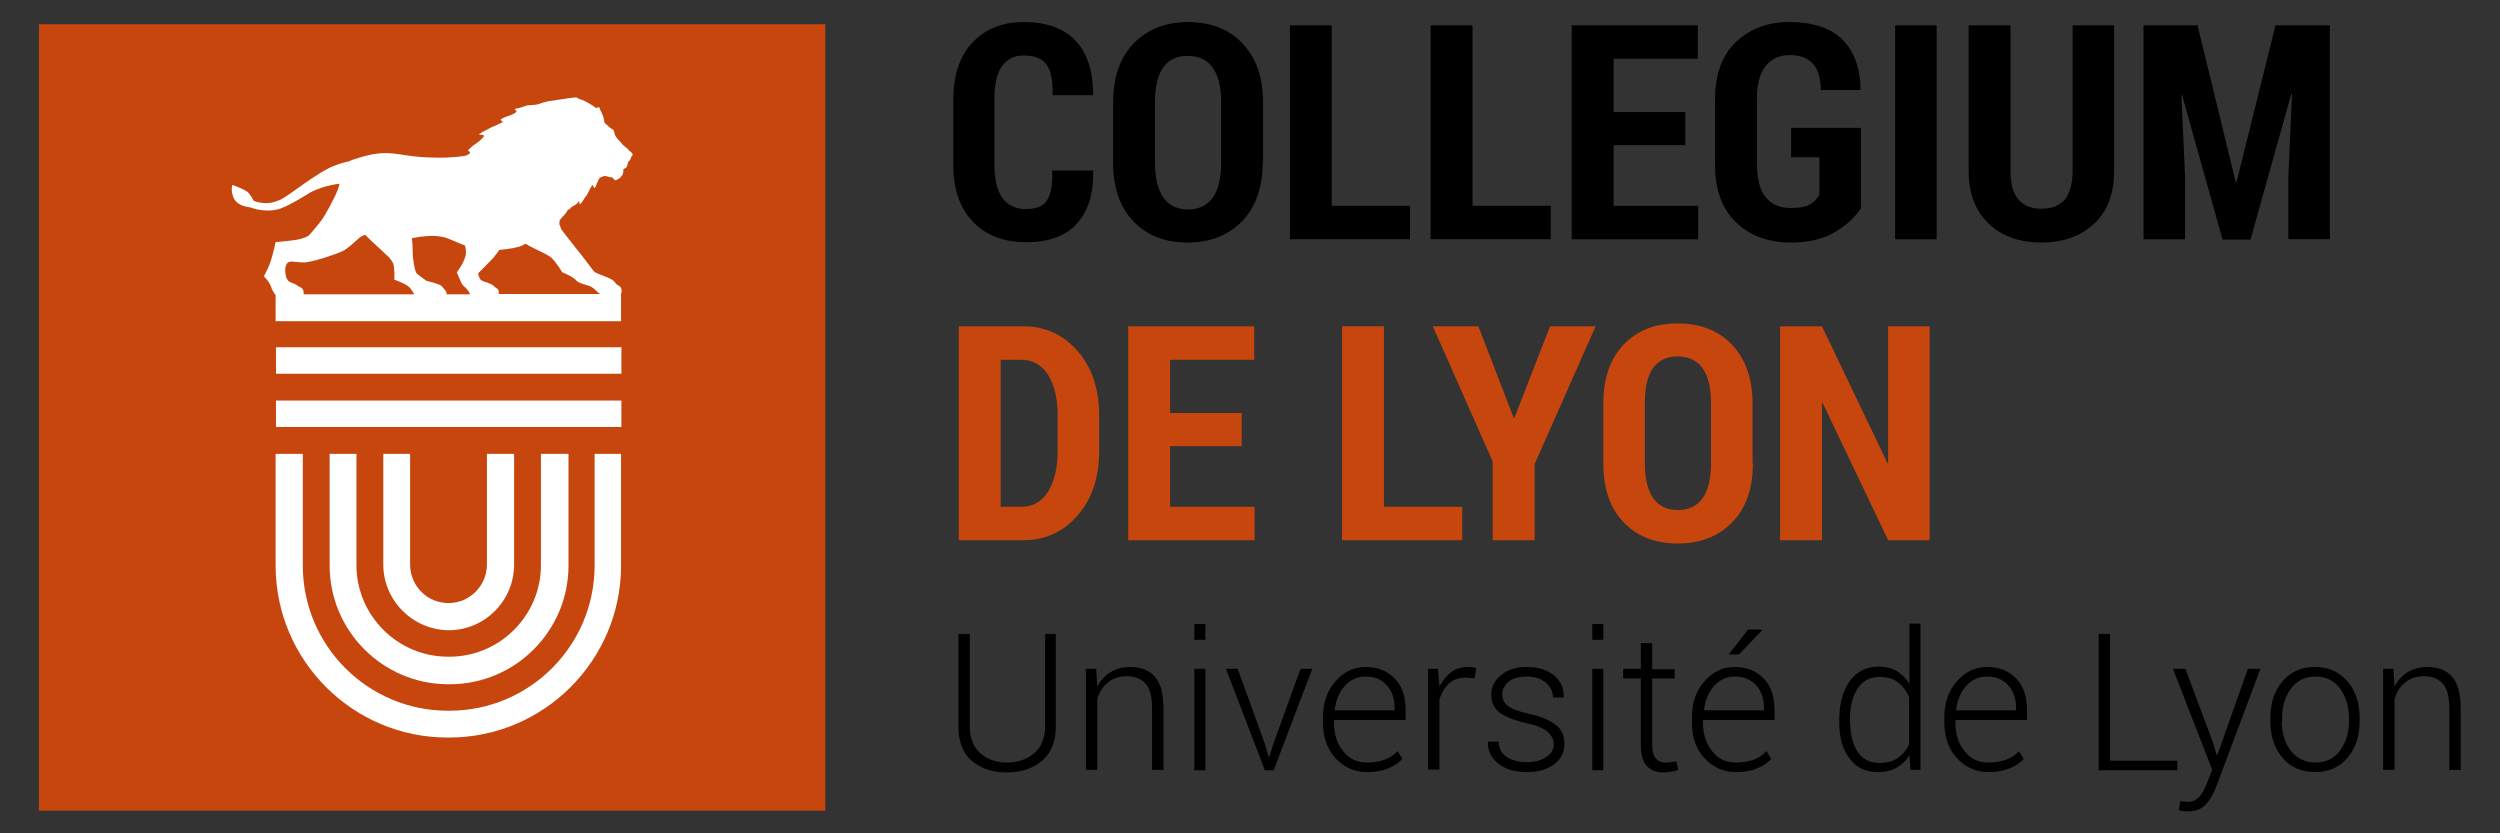 <?xml version="1.0" encoding="utf-8"?>
<!-- Generator: Adobe Illustrator 22.1.0, SVG Export Plug-In . SVG Version: 6.00 Build 0)  -->
<svg version="1.1" id="Calque_1" xmlns="http://www.w3.org/2000/svg" xmlns:xlink="http://www.w3.org/1999/xlink" x="0px" y="0px"
	 viewBox="0 0 680.3 226.8" style="enable-background:new 0 0 680.3 226.8;" xml:space="preserve">
<rect x="0" y="0" width="680.3" height="226.8" fill="#333333" stroke="none"/>
<style type="text/css">
	.st0{fill:#C6460E;}
	.st1{fill:#FFFFFF;}
	.st2{display:none;fill:#E30613;}
	.st3{display:none;}
</style>
<g>
	<g>
		<path d="M297.4,46.3l0.1,0.2c0.1,6.4-1.5,11.2-4.6,14.5c-3.1,3.3-7.6,4.9-13.7,4.9c-6,0-10.8-1.8-14.4-5.5
			c-3.6-3.7-5.4-8.9-5.4-15.7V27.3c0-6.7,1.7-12,5.2-15.7c3.5-3.7,8.1-5.6,14-5.6c6.2,0,10.9,1.7,14,5c3.2,3.3,4.8,8.2,4.9,14.7
			l-0.1,0.2h-11c0.2-3.8-0.4-6.6-1.6-8.3s-3.3-2.5-6.3-2.5c-2.6,0-4.5,1-5.9,3c-1.4,2-2,5-2,9.1v17.5c0,4.1,0.7,7.2,2.2,9.2
			s3.6,3,6.4,3c2.7,0,4.7-0.8,5.7-2.4c1.1-1.6,1.6-4.3,1.4-8.1H297.4z"/>
		<path d="M343.6,44.2c0,6.8-1.9,12.2-5.6,16c-3.7,3.8-8.6,5.8-14.8,5.8c-6.2,0-11.1-1.9-14.8-5.8c-3.7-3.8-5.5-9.2-5.5-16V27.9
			c0-6.8,1.8-12.1,5.5-16C312.2,8,317.1,6,323.3,6c6.1,0,11.1,1.9,14.8,5.8c3.7,3.9,5.6,9.2,5.6,16V44.2z M332.3,27.8
			c0-4.2-0.8-7.3-2.3-9.4c-1.5-2.1-3.8-3.2-6.8-3.2c-3,0-5.2,1.1-6.7,3.2c-1.5,2.1-2.2,5.3-2.2,9.5v16.4c0,4.2,0.8,7.4,2.3,9.5
			s3.8,3.2,6.7,3.2c2.9,0,5.2-1.1,6.7-3.2c1.5-2.1,2.3-5.3,2.3-9.5V27.8z"/>
		<path d="M362.4,56h21.3v9.1H351V6.9h11.4V56z"/>
		<path d="M400.8,56H422v9.1h-32.7V6.9h11.4V56z"/>
		<path d="M458.6,39.5h-19.5V56h23v9.1h-34.4V6.9H462V16h-22.9v14.5h19.5V39.5z"/>
		<path d="M506.5,56.5c-1.6,2.5-3.9,4.7-7.1,6.6c-3.1,1.9-7.1,2.9-12,2.9c-6.2,0-11.2-1.8-15-5.5c-3.8-3.7-5.7-8.8-5.7-15.6V27.1
			c0-6.7,1.8-11.9,5.5-15.5S480.8,6,486.8,6c6.4,0,11.3,1.6,14.5,4.7c3.2,3.2,4.9,7.7,5,13.6l-0.1,0.2h-10.7
			c-0.1-3.3-0.8-5.7-2.2-7.2c-1.4-1.5-3.5-2.3-6.3-2.3c-2.8,0-4.9,1-6.5,2.9c-1.6,2-2.4,4.9-2.4,8.9v17.8c0,4.1,0.8,7.1,2.4,9.1
			c1.6,2,3.9,2.9,6.9,2.9c2.3,0,3.9-0.3,5-0.9c1.1-0.6,2-1.5,2.7-2.7V42.8h-7.7v-8h19V56.5z"/>
		<path d="M527,65.1h-11.3V6.9H527V65.1z"/>
		<path d="M575.3,6.9v39.6c0,6.2-1.8,11-5.5,14.4c-3.6,3.4-8.4,5.1-14.3,5.1c-5.9,0-10.7-1.7-14.3-5.1c-3.6-3.4-5.5-8.2-5.5-14.4
			V6.9h11.4v39.6c0,3.5,0.7,6.2,2.2,7.8c1.5,1.7,3.5,2.5,6.2,2.5c2.7,0,4.8-0.8,6.3-2.4c1.4-1.6,2.2-4.3,2.2-8V6.9H575.3z"/>
		<path d="M598,6.9l10.4,42.7h0.2l10.6-42.7h14.8v58.2h-11.3V48.2l1-22.6l-0.2,0l-11.1,39.6h-7.6l-11-39.3l-0.2,0l1,22.3v16.9h-11.3
			V6.9H598z"/>
		<path class="st0" d="M260.9,147V88.8h17.6c6,0,10.9,2.3,14.8,6.8c3.9,4.5,5.8,10.3,5.8,17.4v9.8c0,7.1-1.9,12.9-5.8,17.4
			c-3.9,4.5-8.8,6.8-14.8,6.8H260.9z M272.3,97.8v40.1h5.6c3.2,0,5.6-1.4,7.3-4.1c1.7-2.8,2.6-6.4,2.6-11v-9.9
			c0-4.5-0.9-8.2-2.6-10.9c-1.7-2.7-4.2-4.1-7.3-4.1H272.3z"/>
		<path class="st0" d="M337.9,121.4h-19.5v16.5h23v9.1h-34.4V88.8h34.3v9.1h-22.9v14.5h19.5V121.4z"/>
		<path class="st0" d="M376.6,137.9h21.3v9.1h-32.7V88.8h11.4V137.9z"/>
		<path class="st0" d="M411.9,113.7h0.2l9.7-24.9h12.4l-16.6,37.5V147h-11.4v-21.4l-16.3-36.8h12.4L411.9,113.7z"/>
		<path class="st0" d="M477,126.1c0,6.8-1.9,12.2-5.6,16c-3.7,3.8-8.6,5.8-14.8,5.8c-6.2,0-11.1-1.9-14.8-5.8
			c-3.7-3.8-5.5-9.2-5.5-16v-16.3c0-6.8,1.8-12.1,5.5-16c3.7-3.9,8.6-5.8,14.7-5.8c6.1,0,11.1,1.9,14.8,5.8c3.7,3.9,5.6,9.2,5.6,16
			V126.1z M465.6,109.6c0-4.2-0.8-7.3-2.3-9.4c-1.5-2.1-3.8-3.2-6.8-3.2c-3,0-5.2,1.1-6.7,3.2c-1.5,2.1-2.2,5.3-2.2,9.5v16.4
			c0,4.2,0.8,7.4,2.3,9.5s3.8,3.2,6.7,3.2c2.9,0,5.2-1.1,6.7-3.2c1.5-2.1,2.3-5.3,2.3-9.5V109.6z"/>
		<path class="st0" d="M525.1,147h-11.3L496,109.7l-0.2,0.1V147h-11.4V88.8h11.4l17.8,37.2l0.2-0.1V88.8h11.3V147z"/>
		<path d="M287.3,172.5v25.2c0,4-1.2,7.1-3.7,9.3c-2.5,2.1-5.7,3.2-9.7,3.2c-3.9,0-7.1-1.1-9.5-3.2c-2.4-2.1-3.6-5.2-3.6-9.3v-25.2
			h3.1v25.1c0,3.2,0.9,5.6,2.8,7.3c1.9,1.7,4.3,2.6,7.3,2.6c3.1,0,5.5-0.9,7.5-2.6c1.9-1.7,2.9-4.2,2.9-7.3v-25.1H287.3z"/>
		<path d="M298.3,182l0.3,4.8c0.9-1.7,2.1-3,3.6-3.9s3.3-1.4,5.3-1.4c3,0,5.3,0.9,6.8,2.7c1.6,1.8,2.3,4.7,2.3,8.5v16.8h-3.1v-16.8
			c0-3.2-0.6-5.4-1.8-6.7c-1.2-1.3-2.9-2-5-2c-2.1,0-3.9,0.6-5.2,1.7c-1.4,1.1-2.3,2.6-2.9,4.5v19.3h-3.1V182H298.3z"/>
		<path d="M328,174.1h-3v-4.3h3V174.1z M328,209.6h-3V182h3V209.6z"/>
		<path d="M344.3,202.7l0.9,3.2h0.2l1-3.2l7.5-20.7h3.2l-10.5,27.6h-2.4L333.6,182h3.2L344.3,202.7z"/>
		<path d="M372,210.1c-3.4,0-6.3-1.3-8.6-3.8c-2.3-2.5-3.4-5.8-3.4-9.7v-1.4c0-3.9,1.1-7.2,3.4-9.8c2.3-2.6,5-3.9,8.2-3.9
			c3.4,0,6,1.1,8,3.2s2.9,5,2.9,8.6v2.6h-19.5v0.7c0,3.1,0.8,5.7,2.5,7.8c1.6,2.1,3.8,3.1,6.5,3.1c1.9,0,3.5-0.3,4.9-0.8
			c1.3-0.5,2.5-1.3,3.4-2.3l1.3,2.1c-1,1.1-2.3,2-3.9,2.6C376.1,209.8,374.2,210.1,372,210.1z M371.6,184.1c-2.3,0-4.2,0.9-5.7,2.6
			c-1.5,1.7-2.4,3.9-2.7,6.5l0.1,0.1h16.2v-0.8c0-2.4-0.7-4.4-2.1-6S374.1,184.1,371.6,184.1z"/>
		<path d="M401.3,184.6l-2.3-0.2c-1.9,0-3.5,0.5-4.7,1.6c-1.2,1.1-2.1,2.6-2.6,4.4v19h-3.1V182h2.7l0.4,4.6v0.3c0.8-1.7,1.9-3,3.2-4
			c1.3-1,2.9-1.4,4.8-1.4c0.4,0,0.8,0,1.1,0.1s0.7,0.1,0.9,0.2L401.3,184.6z"/>
		<path d="M422.8,202.6c0-1.3-0.5-2.4-1.6-3.4c-1.1-1-3-1.8-5.7-2.4c-3.3-0.7-5.7-1.7-7.3-2.8c-1.6-1.2-2.4-2.8-2.4-5
			c0-2.1,0.9-3.9,2.7-5.3c1.8-1.5,4.1-2.2,7-2.2c3.1,0,5.6,0.8,7.4,2.3s2.7,3.5,2.6,5.8l-0.1,0.2h-2.8c0-1.5-0.6-2.8-1.9-4
			c-1.3-1.1-3-1.7-5.2-1.7c-2.2,0-3.9,0.5-5,1.4c-1.1,1-1.7,2.1-1.7,3.4c0,1.3,0.5,2.3,1.4,3.1c1,0.8,2.9,1.6,5.7,2.2
			c3.3,0.7,5.7,1.7,7.4,3s2.4,3,2.4,5.2c0,2.3-0.9,4.2-2.8,5.6c-1.9,1.4-4.3,2.1-7.4,2.1c-3.3,0-6-0.8-7.9-2.4
			c-1.9-1.6-2.8-3.5-2.7-5.7l0.1-0.2h2.8c0.1,2,0.9,3.4,2.4,4.3c1.5,0.9,3.3,1.3,5.3,1.3c2.2,0,4-0.5,5.2-1.4
			C422.2,205.1,422.8,203.9,422.8,202.6z"/>
		<path d="M436.3,174.1h-3v-4.3h3V174.1z M436.3,209.6h-3V182h3V209.6z"/>
		<path d="M449.6,175v7.1h6.1v2.5h-6.1v18c0,1.8,0.3,3.1,1,3.8c0.7,0.8,1.5,1.1,2.6,1.1c0.5,0,1,0,1.4-0.1s1-0.1,1.6-0.2l0.5,2.3
			c-0.5,0.2-1.1,0.4-1.9,0.5c-0.7,0.1-1.5,0.2-2.2,0.2c-1.9,0-3.4-0.6-4.5-1.8c-1.1-1.2-1.6-3.2-1.6-5.8v-18h-4.8V182h4.8V175H449.6
			z"/>
		<path d="M472.4,210.1c-3.4,0-6.3-1.3-8.6-3.8c-2.3-2.5-3.4-5.8-3.4-9.7v-1.4c0-3.9,1.1-7.2,3.4-9.8c2.3-2.6,5-3.9,8.2-3.9
			c3.4,0,6,1.1,8,3.2s2.9,5,2.9,8.6v2.6h-19.5v0.7c0,3.1,0.8,5.7,2.5,7.8c1.6,2.1,3.8,3.1,6.5,3.1c1.9,0,3.5-0.3,4.9-0.8
			c1.3-0.5,2.5-1.3,3.4-2.3l1.3,2.1c-1,1.1-2.3,2-3.9,2.6C476.5,209.8,474.6,210.1,472.4,210.1z M472.1,184.1
			c-2.3,0-4.2,0.9-5.7,2.6c-1.5,1.7-2.4,3.9-2.7,6.5l0.1,0.1h16.2v-0.8c0-2.4-0.7-4.4-2.1-6S474.5,184.1,472.1,184.1z M475.7,171.3
			h3.7l0.1,0.2l-6.3,6.6h-2.8L475.7,171.3z"/>
		<path d="M500.5,196c0-4.4,0.9-7.9,2.8-10.6c1.9-2.6,4.5-4,7.8-4c1.9,0,3.6,0.4,5,1.2c1.4,0.8,2.6,2,3.5,3.5v-16.4h3v39.8h-2.7
			l-0.3-4c-0.9,1.5-2.1,2.6-3.5,3.4c-1.4,0.8-3.1,1.2-5.1,1.2c-3.3,0-5.9-1.2-7.7-3.7c-1.9-2.5-2.8-5.7-2.8-9.9V196z M503.5,196.6
			c0,3.3,0.7,6,2,8c1.3,2,3.3,3,6,3c2,0,3.6-0.4,4.9-1.3c1.3-0.9,2.3-2.1,3.1-3.7v-13c-0.7-1.6-1.7-2.9-3-3.9c-1.3-1-2.9-1.5-5-1.5
			c-2.7,0-4.7,1.1-6.1,3.3c-1.4,2.2-2,5.1-2,8.6V196.6z"/>
		<path d="M541.1,210.1c-3.4,0-6.3-1.3-8.6-3.8c-2.3-2.5-3.4-5.8-3.4-9.7v-1.4c0-3.9,1.1-7.2,3.4-9.8c2.3-2.6,5-3.9,8.2-3.9
			c3.4,0,6,1.1,8,3.2s2.9,5,2.9,8.6v2.6h-19.5v0.7c0,3.1,0.8,5.7,2.5,7.8c1.6,2.1,3.8,3.1,6.5,3.1c1.9,0,3.5-0.3,4.9-0.8
			c1.3-0.5,2.5-1.3,3.4-2.3l1.3,2.1c-1,1.1-2.3,2-3.9,2.6C545.1,209.8,543.3,210.1,541.1,210.1z M540.7,184.1
			c-2.3,0-4.2,0.9-5.7,2.6c-1.5,1.7-2.4,3.9-2.7,6.5l0.1,0.1h16.2v-0.8c0-2.4-0.7-4.4-2.1-6S543.1,184.1,540.7,184.1z"/>
		<path d="M574.2,207h18.3v2.6h-21.4v-37.1h3.1V207z"/>
		<path d="M602.2,202.1l1,3.3h0.2l8.3-23.4h3.4l-12,32c-0.7,1.9-1.6,3.5-2.8,4.8c-1.1,1.3-2.8,2-5,2c-0.4,0-0.8,0-1.3-0.1
			c-0.5-0.1-0.9-0.2-1.1-0.2l0.4-2.5c0.2,0,0.5,0.1,1,0.1c0.4,0,0.8,0.1,1,0.1c1.3,0,2.4-0.5,3.2-1.4s1.5-2.2,2-3.6l1.5-3.7
			L591.3,182h3.4L602.2,202.1z"/>
		<path d="M617.8,195.4c0-4.1,1.1-7.4,3.3-10c2.2-2.6,5.2-3.9,8.8-3.9c3.7,0,6.6,1.3,8.9,3.9c2.2,2.6,3.3,5.9,3.3,10v0.8
			c0,4.1-1.1,7.4-3.3,10c-2.2,2.6-5.2,3.9-8.8,3.9c-3.7,0-6.7-1.3-8.9-3.9c-2.2-2.6-3.3-5.9-3.3-10V195.4z M620.9,196.2
			c0,3.2,0.8,5.9,2.4,8s3.9,3.3,6.8,3.3c2.8,0,5.1-1.1,6.7-3.3s2.4-4.9,2.4-8v-0.8c0-3.1-0.8-5.8-2.4-8c-1.6-2.2-3.9-3.3-6.7-3.3
			s-5.1,1.1-6.7,3.3c-1.6,2.2-2.4,4.9-2.4,8V196.2z"/>
		<path d="M651.3,182l0.3,4.8c0.9-1.7,2.1-3,3.6-3.9c1.5-0.9,3.3-1.4,5.3-1.4c3,0,5.3,0.9,6.8,2.7c1.6,1.8,2.3,4.7,2.3,8.5v16.8
			h-3.1v-16.8c0-3.2-0.6-5.4-1.8-6.7c-1.2-1.3-2.9-2-5-2c-2.1,0-3.9,0.6-5.2,1.7c-1.4,1.1-2.3,2.6-2.9,4.5v19.3h-3.1V182H651.3z"/>
	</g>
</g>
<g>
	<rect x="10.6" y="6.6" class="st0" width="214" height="214"/>
	<g>
		<path class="st1" d="M161.8,123.5c0,13.2,0,30.2,0,30.4c0,21.8-17.7,39.5-39.5,39.5c-0.1,0-0.2,0-0.2,0v0h0h0v0
			c-0.1,0-0.2,0-0.2,0c-21.8,0-39.5-17.7-39.5-39.5c0-0.2,0-17.2,0-30.4H75c0,13.1,0,30.2,0,30.4c0,25.8,21,46.8,46.8,46.8
			c0.1,0,0.2,0,0.2,0c0.1,0,0.2,0,0.2,0c25.8,0,46.8-21,46.8-46.8c0-0.2,0-17.2,0-30.4H161.8z"/>
		<path class="st1" d="M147.2,123.5c0,13.2,0,30.3,0,30.3c0,13.7-11.2,24.9-24.9,24.9c-0.1,0-0.2,0-0.2,0v0c0,0,0,0,0,0c0,0,0,0,0,0
			v0c-0.1,0-0.2,0-0.2,0c-13.7,0-24.9-11.2-24.9-24.9c0,0,0-17.1,0-30.3h-7.3l0,22.7c0,4.5,0,7.6,0,7.7c0,17.8,14.5,32.3,32.3,32.3
			c0.1,0,0.2,0,0.2,0c0.1,0,0.2,0,0.2,0c17.8,0,32.3-14.5,32.3-32.3c0-0.1,0-3.1,0-7.7l0-22.7H147.2z"/>
		<path class="st1" d="M132.5,123.5c0,13.5,0,30,0,30.1c0,5.8-4.7,10.5-10.4,10.5v0H122H122v0c-5.8,0-10.4-4.7-10.4-10.5
			c0-0.1,0-16.6,0-30.1h-7.3c0,13.5,0,30,0,30.1c0,9.8,8,17.8,17.8,17.9v0c0,0,0,0,0,0c0,0,0,0,0,0v0c9.8,0,17.8-8,17.8-17.9
			c0-0.1,0-16.6,0-30.1H132.5z"/>
		<rect x="75.1" y="109" class="st1" width="94" height="7.2"/>
		<rect x="75.1" y="94.5" class="st1" width="94" height="7.2"/>
		<path class="st1" d="M171.3,41.1c0,0-0.2-0.3-0.5-0.6c-0.3-0.3-1.1-0.8-1.4-1.2c-0.4-0.4-0.8-1-1-1.1c-0.2-0.2-0.6-0.8-0.8-1
			c-0.2-0.2-0.5-1.3-0.5-1.4c0-0.1-0.1-0.5-0.4-0.6c-0.2-0.1-0.7-0.4-1-0.7c-0.3-0.3-1.2-1.1-1.2-1.1s-0.2-1.4-0.5-2.1
			c-0.3-0.7-0.5-1-0.6-1.3c-0.1-0.3-0.2-0.3-0.3-0.8c0,0-0.5,0-0.9,0.2c0,0-0.9-0.7-1.8-1.2c-0.9-0.5-1.9-1.1-2.3-1.1
			c-0.4-0.1-1-0.4-1.2-0.6c0,0-0.6,0-1.1,0.1c-0.4,0-1.6,0.2-2.2,0.3c-0.6,0.1-2.2,0.3-2.6,0.4c-0.8,0.1-0.9,0.1-2,0.3
			c0,0-0.9,0.2-1.2,0.3c-0.3,0.1-1.3,0.5-2,0.6c-0.7,0.1-1.5,0.1-2.4,0.2c-0.4,0.1-1.9,0.7-2.6,0.8c-0.3,0.1-0.7,0.1-0.7,0.1
			s0.1,0.5,0.5,0.6c0,0-0.2,0.5-0.7,0.7c-0.5,0.3-1,0.5-1.7,0.7c-0.7,0.2-1.7,0.7-2,0.9c0,0,0.2,0.4,0.6,0.6c0,0,0.1,0.1-0.5,0.4
			c-0.6,0.3-1.9,0.9-2.5,1.1c-0.6,0.3-1.4,0.8-1.9,1c-0.6,0.3-0.6,0.3-1.2,0.7c-0.5,0.3-0.3,0.3-0.3,0.3s0.3,0.1,0.7,0.1
			c0.4,0,0.6,0.2,0.6,0.2s0,0.2-0.2,0.5c-0.3,0.2-0.7,0.8-1.6,1.4c-0.5,0.3-0.9,0.7-1.4,1c-0.5,0.4-1,1-1.2,1.1l0.6,0.5l-0.1,0.4
			c-0.2,0.1-0.5,0.3-0.9,0.5c-0.4,0.2-4.1,0.7-8.3,0.6c-7-0.1-9-1-12.6-1.2c-3.6-0.2-6.3,0.6-9.5,1.6c-0.6,0.2-1.2,0.4-1.5,0.6
			c-1.4,0.3-2.8,0.7-4,1.2c-4.6,1.7-12.5,8.3-14.8,9.3c-2.2,0.9-3.4,1-5,0.8c-1.6-0.2-2.2-0.6-2.2-0.6s-0.8-1.7-1.7-2.4
			c-1.2-0.9-4.1-1.9-4.1-1.9s-0.5,1.9,0.5,3.8c1.3,2.2,3.7,2.1,4.6,2.4c1.6,0.6,5.3,1.4,8.4,0.1c2.8-1.1,5.7-3,7.7-4.2
			c2-1.1,5.3-2.1,8-2.4c-0.1,0.5-0.3,0.9-0.4,1.4c-0.8,2.3-3.6,7.3-4.2,8.1c-0.7,1-3.3,4.2-3.8,4.6c-0.5,0.4-1.6,0.8-3,1.1
			c-1.5,0.3-6,0.7-6,0.7s-0.8,4-1.8,6.4c-0.4,1-1.4,2.9-1.4,2.9s1.7,1.5,2.2,3.5c0.3,0.5,0.7,1.3,1,1.6v6.9h0v0.2h94V80h0
			c0.2-0.5,0.4-1.8-0.7-2.3c-1.4-0.7-0.3-1.2-3.5-2.4c-0.9-0.4-2.5-0.9-3-1.3c-0.5-0.4-3.3-4.4-4.7-6c-1.4-1.7-4.3-5.5-4.3-5.5
			l-0.6-1.5l0.1-1.1c0.2-0.2,0.4-0.4,0.5-0.6c0.5-0.5,1.3-1.4,1.5-1.8c0.5-1.1,0.3,0,0.7-0.6c0.2-0.4,1.2-1,1.6-1.2c0.4-0.2,1-1,1-1
			s0,0.4,0.2,0.9c0,0,0.3-0.2,0.7-0.8c0.4-0.5,0.3-0.6,0.8-1.2c0.5-0.5,0.9-1.6,1.3-2.3c0.4-0.7,0.6-0.9,0.7-1c0,0,0.2,0.6,0.4,0.9
			c0,0,0.4-0.3,0.5-0.7c0.1-0.3,0.3-0.8,0.5-1.2c0.2-0.4,0.4-0.9,0.7-1c0.3-0.1,0.7-0.4,1.2-0.4c0.4,0,0.9,0.2,1.3,0.3
			c0.4,0.1,0.6-0.1,0.9,0.3c0.3,0.4,0.7,0.6,0.7,0.6s0-0.1,0.4-0.2c0.4-0.2,0.4-0.2,0.7-0.4c0.3-0.2,0.3-0.4,0.5-0.6
			c0.3-0.2,0.4-0.5,0.5-1c0.1-0.4-0.1-0.7,0.1-0.9c0.2-0.2,0.7-0.2,0.9-0.7c0.2-0.5,0.1-0.6,0.2-0.7c0.1-0.1,0.1-0.5,0.1-0.5
			s0.6-0.5,0.7-0.9c0.1-0.4,0.2-0.6,0.4-0.8C172.3,42.2,172.2,41.6,171.3,41.1 M122.4,65.1c0.7,0.3,2.3,1,4.1,1.7
			c0.2,0.5,0.3,1.1,0.3,2.1c-0.2,2.3-2.5,5.2-2.5,5.2s1.2,2.9,1.5,3.3c0.3,0.4,1.4,1.3,1.8,2c0.1,0.2,0.2,0.5,0.3,0.7h-6.4
			c0.1-0.9-0.5-1.2-0.6-1.4c-0.3-0.3-0.6-1-1.5-1.3c-3-1.1-2.9-0.6-3.8-1.3c-0.6-0.5-2.1-1.4-2.4-2c-0.3-0.6-0.9-3.3-0.9-5.7
			c0-1.4-0.1-2.7-0.2-3.6C114.8,64.3,119.1,63.6,122.4,65.1 M78.6,71.3c1-0.4,3.1,0.4,5.2,0c3.2-0.6,7.8-2.2,9.3-2.9
			c1.4-0.6,3.9-3,4.7-3.7c0.8-0.6,1.6-0.8,1.6-0.8s0.9,1,2.8,2.7c1.9,1.7,2.5,2.4,3.2,3c0.6,0.5,1.4,1.6,1.6,2.1
			c0.5,1.7,0.3,4.4,0.3,4.4s2.9,1,3.9,1.9c0.7,0.6,1.2,1.5,1.5,2.1H82.6c0.1-0.5,0.1-1.6-1-2c-0.8-0.3-0.6-0.6-2.3-1.2
			c-0.7-0.2-1-0.5-1.4-1.4c-0.3-0.9-0.3-2.3-0.3-2.3S77.7,71.7,78.6,71.3 M153,74.1c0,0,3,1.2,3.8,2.2c0.5,0.7,3.2,1.4,3.2,1.4
			s0.8,0.1,1.9,1.1c0.8,0.8,1.1,1.1,1.6,1.2h-27.8c0.1-0.5,0.1-1.2-0.6-1.6c-0.4-0.2-0.8-0.7-1.3-1c-1.9-0.9-2.1-0.6-2.9-1.2
			c-0.5-0.3-0.8-1.8-0.8-1.8s3.5-3.5,4.2-4.3c0.8-1.1,1.2-1.5,1.6-2.1c2.6-0.2,5.4-0.7,6.4-1.3c0.3-0.2,0.5-0.3,0.7-0.4
			c0.3,0.2,0.6,0.3,0.8,0.5c1.4,0.8,5,2.3,6.2,3.3C151.2,71.1,153,74.1,153,74.1"/>
	</g>
</g>
<rect id="SECURITE_largeur_petit_u" x="705.2" y="77.5" class="st2" width="35.8" height="35.8"/>
<path class="st3" d="M699,162.1c0,13.5,0,30,0,30.1c0,5.8-4.7,10.5-10.4,10.5v0h-0.1h-0.1v0c-5.8,0-10.4-4.7-10.4-10.5
	c0-0.1,0-16.6,0-30.1h-7.3c0,13.5,0,30,0,30.1c0,9.8,8,17.8,17.8,17.9v0c0,0,0,0,0,0c0,0,0,0,0,0v0c9.8,0,17.8-8,17.8-17.9
	c0-0.1,0-16.6,0-30.1H699z"/>
</svg>
